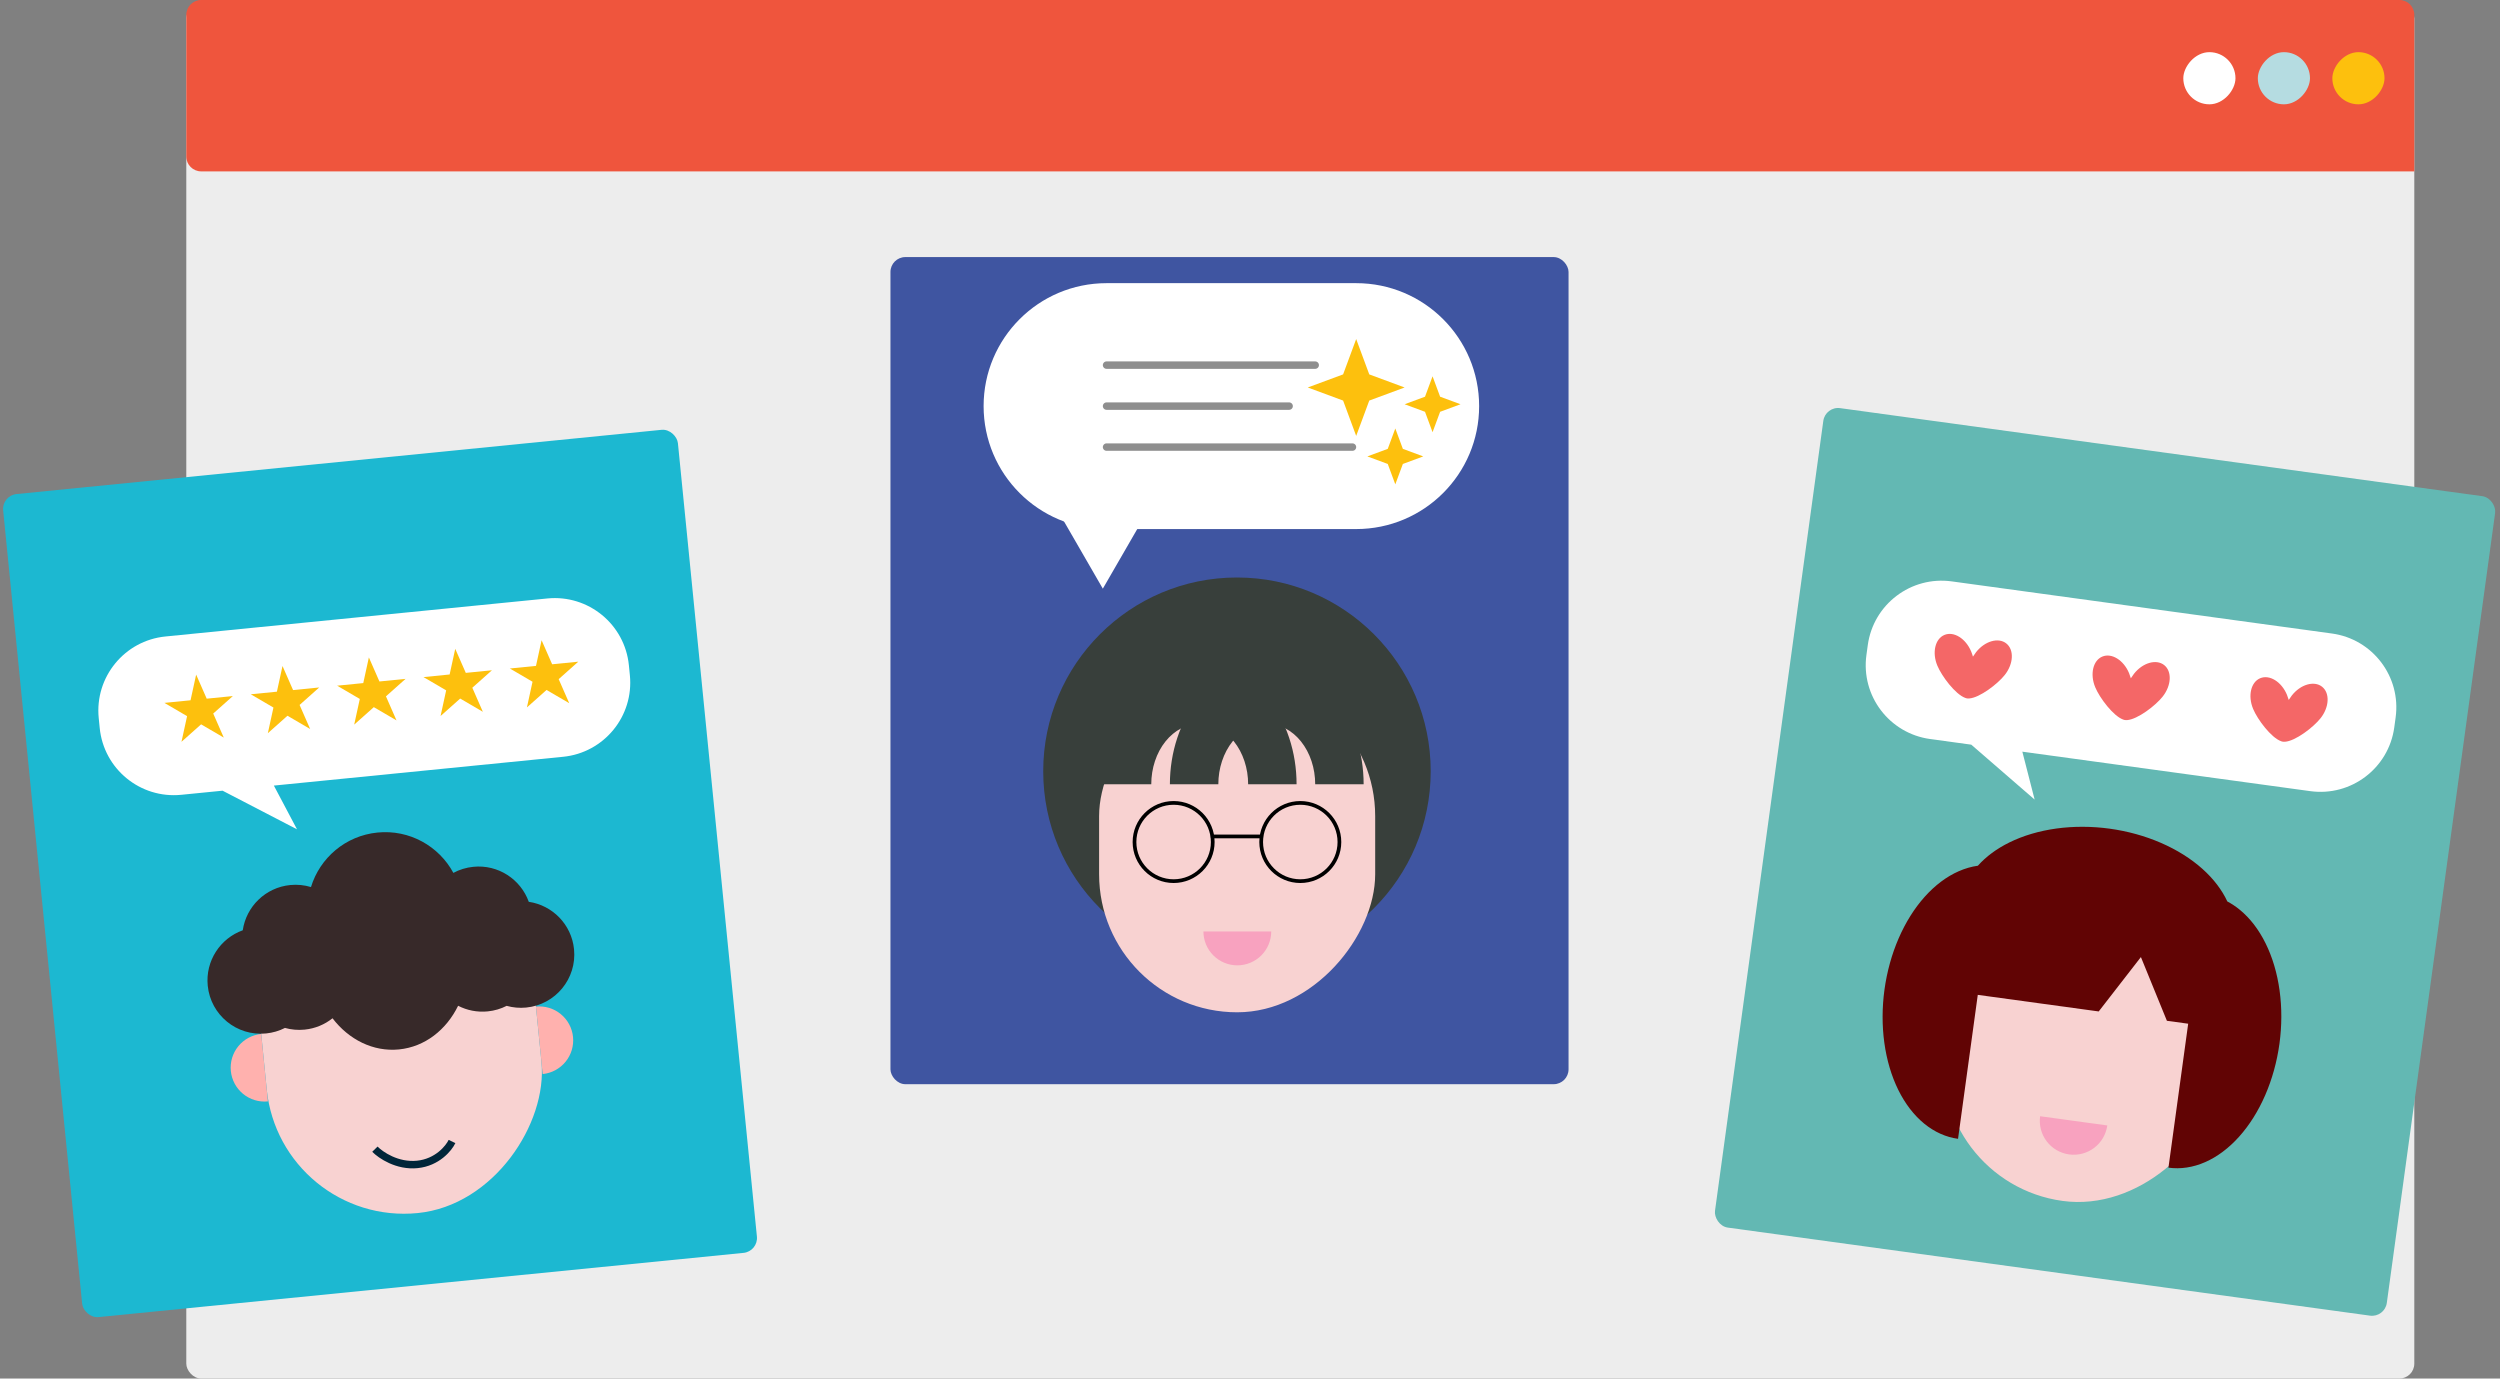 <?xml version="1.0" encoding="UTF-8"?> <svg xmlns="http://www.w3.org/2000/svg" width="671" height="370" viewBox="0 0 671 370" fill="none"><rect x="0" y="0" width="671" height="370" fill="#808080" stroke="none"/><rect x="50" y="1" width="598" height="369" rx="4" fill="#EDEDED"></rect><path d="M50 4C50 1.791 51.791 0 54 0H644C646.209 0 648 1.791 648 4V46H54C51.791 46 50 44.209 50 42V4Z" fill="#EF553D"></path><rect width="14" height="14" rx="7" transform="matrix(1 0 0 -1 586 28)" fill="white"></rect><rect width="14" height="14" rx="7" transform="matrix(1 0 0 -1 626 28)" fill="#FDC00D"></rect><rect width="14" height="14" rx="7" transform="matrix(1 0 0 -1 606 28)" fill="#B5DCE1"></rect><rect x="0.451" y="133" width="182" height="222" rx="4" transform="rotate(-5.686 0.451 133)" fill="#1CB8D1"></rect><rect width="74.1" height="89.699" rx="37.05" transform="matrix(0.995 -0.099 -0.099 -0.995 75.262 329.253)" fill="#F8D2D1"></rect><path d="M100.624 308.439C102.176 310.026 106.62 313.067 111.985 312.533C117.349 311.999 120.445 308.207 121.322 306.378" stroke="#012639" stroke-width="2"></path><path fill-rule="evenodd" clip-rule="evenodd" d="M101.308 223.453C109.916 222.596 117.82 227.116 121.684 234.282C123.298 233.413 125.107 232.842 127.045 232.649C133.712 231.985 139.764 236.012 141.924 242.046C148.266 242.975 153.407 248.114 154.071 254.78C154.853 262.639 149.117 269.644 141.258 270.426C139.432 270.608 137.653 270.438 135.987 269.971C134.446 270.757 132.735 271.275 130.909 271.457C128.062 271.74 125.326 271.168 122.959 269.949C119.81 276.399 114.054 280.973 107.103 281.665C100.153 282.357 93.608 279.008 89.249 273.305C87.168 274.967 84.6 276.067 81.752 276.35C79.927 276.532 78.147 276.362 76.481 275.896C74.94 276.682 73.229 277.199 71.404 277.381C63.545 278.163 56.54 272.427 55.757 264.568C55.094 257.902 59.121 251.85 65.155 249.689C66.083 243.347 71.222 238.206 77.889 237.543C79.827 237.35 81.713 237.553 83.467 238.087C85.843 230.3 92.7 224.31 101.308 223.453Z" fill="#372929"></path><path d="M71.913 295.62C69.511 295.859 67.113 295.134 65.246 293.605C63.379 292.076 62.195 289.868 61.956 287.466C61.717 285.065 62.442 282.666 63.971 280.799C65.5 278.932 67.708 277.749 70.11 277.51L71.011 286.565L71.913 295.62Z" fill="#FFB1AE"></path><path d="M143.845 270.169C146.247 269.93 148.645 270.654 150.512 272.183C152.379 273.712 153.563 275.921 153.802 278.322C154.041 280.724 153.316 283.122 151.787 284.989C150.258 286.857 148.05 288.04 145.648 288.279L144.746 279.224L143.845 270.169Z" fill="#FFB1AE"></path><path d="M44.415 170.831C33.424 171.925 25.401 181.722 26.495 192.714L26.763 195.406C27.857 206.398 37.655 214.421 48.646 213.326L59.74 212.222L79.716 222.588L73.507 210.851L151.139 203.122C162.131 202.028 170.154 192.231 169.06 181.239L168.792 178.547C167.697 167.556 157.9 159.532 146.909 160.627L44.415 170.831Z" fill="white"></path><path d="M52.646 181.066L55.479 187.523L62.496 186.825L57.23 191.514L60.063 197.972L53.975 194.413L48.709 199.102L50.213 192.213L44.125 188.654L51.142 187.955L52.646 181.066Z" fill="#FDC00D"></path><path d="M75.826 178.758L78.658 185.216L85.675 184.517L80.409 189.207L83.242 195.664L77.154 192.105L71.888 196.795L73.392 189.905L67.305 186.346L74.322 185.647L75.826 178.758Z" fill="#FDC00D"></path><path d="M99.005 176.45L101.838 182.908L108.855 182.209L103.589 186.899L106.422 193.357L100.334 189.797L95.068 194.487L96.572 187.598L90.484 184.038L97.501 183.34L99.005 176.45Z" fill="#FDC00D"></path><path d="M122.185 174.142L125.018 180.6L132.035 179.902L126.769 184.591L129.601 191.049L123.514 187.49L118.248 192.179L119.752 185.29L113.664 181.731L120.681 181.032L122.185 174.142Z" fill="#FDC00D"></path><path d="M145.364 171.835L148.197 178.293L155.214 177.594L149.948 182.284L152.781 188.741L146.693 185.182L141.427 189.872L142.931 182.982L136.843 179.423L143.86 178.724L145.364 171.835Z" fill="#FDC00D"></path><rect x="489.92" y="109" width="182" height="222" rx="4" transform="rotate(7.807 489.92 109)" fill="#63B8B3"></rect><rect width="74.1" height="89.699" rx="37.05" transform="matrix(0.991 0.136 0.136 -0.991 516.878 317.291)" fill="#F8D2D1"></rect><path d="M525.728 233.837C527.423 233.093 529.142 232.599 530.86 232.359C533.048 229.907 535.908 227.791 539.307 226.116C543.026 224.283 547.318 223.012 551.936 222.377C556.554 221.742 561.408 221.755 566.222 222.415C571.036 223.075 575.715 224.369 579.992 226.224C584.269 228.078 588.059 230.457 591.148 233.223C594.111 235.878 596.372 238.839 597.814 241.951C598.972 242.561 600.09 243.305 601.157 244.179C603.909 246.433 606.27 249.507 608.103 253.227C609.936 256.946 611.207 261.237 611.841 265.855C612.476 270.473 612.464 275.328 611.804 280.142C611.144 284.956 609.849 289.634 607.995 293.911C606.14 298.188 603.762 301.979 600.995 305.068C598.229 308.156 595.128 310.482 591.871 311.912C588.613 313.342 585.262 313.849 582.01 313.403L587.307 274.764L581.598 273.982L574.619 256.875L563.294 271.472L530.835 267.022L525.538 305.661C522.285 305.215 519.194 303.825 516.442 301.571C513.69 299.317 511.329 296.242 509.496 292.523C507.663 288.804 506.392 284.512 505.757 279.894C505.122 275.276 505.135 270.422 505.795 265.608C506.455 260.794 507.749 256.115 509.604 251.838C511.458 247.561 513.837 243.77 516.603 240.682C519.37 237.593 522.471 235.267 525.728 233.837Z" fill="#610404"></path><path d="M565.597 302.069C565.269 304.46 564.005 306.623 562.082 308.082C560.16 309.54 557.736 310.176 555.345 309.848C552.954 309.52 550.791 308.256 549.332 306.333C547.873 304.411 547.238 301.988 547.566 299.596L556.581 300.833L565.597 302.069Z" fill="#F8A2BF"></path><path d="M523.845 156.044C512.902 154.544 502.814 162.199 501.314 173.142L500.946 175.823C499.446 186.766 507.101 196.854 518.044 198.354L529.09 199.868L546.096 214.609L542.796 201.748L620.09 212.345C631.033 213.845 641.12 206.19 642.621 195.247L642.988 192.566C644.489 181.622 636.834 171.535 625.89 170.035L523.845 156.044Z" fill="white"></path><path fill-rule="evenodd" clip-rule="evenodd" d="M527.445 187.305C524.809 186.335 521.18 181.535 519.976 178.636C518.524 175.136 519.38 171.455 521.889 170.414C524.398 169.372 527.609 171.365 529.062 174.864C529.231 175.27 529.392 175.735 529.541 176.243C529.822 175.795 530.102 175.391 530.373 175.046C532.714 172.066 536.343 171.012 538.479 172.69C540.615 174.368 540.449 178.144 538.108 181.123C536.158 183.606 531.326 187.281 528.533 187.466C528.379 187.485 528.219 187.483 528.053 187.461C527.831 187.439 527.628 187.388 527.445 187.305Z" fill="#F46767"></path><path fill-rule="evenodd" clip-rule="evenodd" d="M569.824 193.116C567.187 192.147 563.557 187.346 562.353 184.446C560.901 180.946 561.757 177.265 564.266 176.224C566.775 175.182 569.986 177.175 571.439 180.674C571.608 181.08 571.769 181.546 571.918 182.053C572.199 181.605 572.479 181.201 572.75 180.856C575.091 177.876 578.72 176.822 580.856 178.5C582.993 180.178 582.826 183.954 580.485 186.933C578.535 189.416 573.703 193.091 570.91 193.276C570.756 193.295 570.595 193.293 570.429 193.27C570.208 193.248 570.006 193.198 569.824 193.116Z" fill="#F46767"></path><path fill-rule="evenodd" clip-rule="evenodd" d="M612.204 198.926C609.567 197.96 605.935 193.156 604.731 190.256C603.278 186.756 604.134 183.075 606.643 182.034C609.152 180.992 612.364 182.985 613.817 186.484C613.985 186.89 614.146 187.356 614.296 187.864C614.576 187.415 614.857 187.011 615.128 186.666C617.469 183.686 621.098 182.632 623.234 184.31C625.37 185.988 625.204 189.764 622.863 192.743C620.912 195.227 616.079 198.902 613.286 199.086C613.133 199.105 612.972 199.103 612.805 199.08C612.586 199.058 612.385 199.008 612.204 198.926Z" fill="#F46767"></path><rect x="239" y="69" width="182" height="222" rx="4" fill="#3F55A1"></rect><rect width="74.1" height="89.699" rx="37.05" transform="matrix(1 0 0 -1 294 271.699)" fill="#3F55A1"></rect><path d="M321.3 253.499C322.686 255.233 326.808 258.699 332.199 258.699C337.59 258.699 341.046 255.233 342.1 253.499" stroke="#3F55A1" stroke-width="2"></path><path fill-rule="evenodd" clip-rule="evenodd" d="M330.4 169C339.05 169 346.467 174.281 349.603 181.794C351.295 181.089 353.152 180.7 355.099 180.7C361.799 180.7 367.422 185.307 368.974 191.525C375.193 193.077 379.799 198.701 379.799 205.4C379.799 213.297 373.397 219.7 365.499 219.7C363.665 219.7 361.911 219.354 360.299 218.725C358.688 219.354 356.934 219.7 355.099 219.7C352.238 219.7 349.573 218.859 347.338 217.412C343.565 223.519 337.385 227.5 330.4 227.5C323.415 227.5 317.234 223.519 313.462 217.412C311.226 218.859 308.561 219.7 305.7 219.7C303.865 219.7 302.112 219.354 300.5 218.725C298.888 219.354 297.134 219.7 295.3 219.7C287.402 219.7 281 213.297 281 205.4C281 198.701 285.607 193.077 291.825 191.525C293.377 185.307 299.001 180.7 305.7 180.7C307.647 180.7 309.504 181.089 311.196 181.794C314.332 174.281 321.749 169 330.4 169Z" fill="#3F55A1"></path><path d="M294 237.9C291.586 237.9 289.272 236.941 287.565 235.234C285.859 233.528 284.9 231.213 284.9 228.8C284.9 226.386 285.859 224.072 287.565 222.365C289.272 220.658 291.586 219.7 294 219.7L294 228.8L294 237.9Z" fill="#3F55A1"></path><path d="M368.099 219.7C370.513 219.7 372.827 220.658 374.534 222.365C376.24 224.072 377.199 226.386 377.199 228.8C377.199 231.213 376.24 233.528 374.534 235.234C372.827 236.941 370.513 237.9 368.099 237.9L368.099 228.8L368.099 219.7Z" fill="#3F55A1"></path><circle cx="332" cy="207" r="52" fill="#383F3B"></circle><rect width="74.1" height="89.699" rx="37.05" transform="matrix(1 0 0 -1 295 271.699)" fill="#F8D2D1"></rect><path d="M341.2 250C341.2 252.413 340.241 254.728 338.535 256.435C336.828 258.141 334.513 259.1 332.1 259.1C329.686 259.1 327.372 258.141 325.665 256.435C323.959 254.728 323 252.413 323 250L332.1 250H341.2Z" fill="#F8A2BF"></path><path d="M296 210.5C296 206.232 296.673 202.006 297.979 198.063C299.286 194.12 301.201 190.537 303.615 187.519C306.03 184.501 308.896 182.107 312.05 180.474C315.205 178.841 318.586 178 322 178C325.414 178 328.795 178.841 331.95 180.474C335.104 182.107 337.97 184.501 340.385 187.519C342.799 190.537 344.714 194.12 346.021 198.063C347.327 202.006 348 206.232 348 210.5H335C335 208.366 334.664 206.253 334.01 204.281C333.357 202.31 332.4 200.518 331.192 199.01C329.985 197.501 328.552 196.304 326.975 195.487C325.398 194.67 323.707 194.25 322 194.25C320.293 194.25 318.602 194.67 317.025 195.487C315.448 196.304 314.015 197.501 312.808 199.01C311.6 200.518 310.643 202.31 309.99 204.281C309.336 206.253 309 208.366 309 210.5L296 210.5Z" fill="#383F3B"></path><path d="M314 210.5C314 206.232 314.673 202.006 315.979 198.063C317.286 194.12 319.201 190.537 321.615 187.519C324.03 184.501 326.896 182.107 330.05 180.474C333.205 178.841 336.586 178 340 178C343.414 178 346.795 178.841 349.95 180.474C353.104 182.107 355.97 184.501 358.385 187.519C360.799 190.537 362.714 194.12 364.021 198.063C365.327 202.006 366 206.232 366 210.5H353C353 208.366 352.664 206.253 352.01 204.281C351.357 202.31 350.4 200.518 349.192 199.01C347.985 197.501 346.552 196.304 344.975 195.487C343.398 194.67 341.707 194.25 340 194.25C338.293 194.25 336.602 194.67 335.025 195.487C333.448 196.304 332.015 197.501 330.808 199.01C329.6 200.518 328.643 202.31 327.99 204.281C327.336 206.253 327 208.366 327 210.5L314 210.5Z" fill="#383F3B"></path><circle cx="315" cy="226" r="10.5" stroke="black"></circle><circle cx="349" cy="226" r="10.5" stroke="black"></circle><line x1="325" y1="224.5" x2="339" y2="224.5" stroke="black"></line><path d="M264 109C264 90.775 278.775 76 297 76H364C382.225 76 397 90.775 397 109C397 127.225 382.225 142 364 142H297C278.775 142 264 127.225 264 109Z" fill="white"></path><path d="M296 158L283.01 135.5L308.99 135.5L296 158Z" fill="white"></path><path d="M297 98H353" stroke="#8E8E8E" stroke-width="2" stroke-linecap="round"></path><path d="M297 109H346" stroke="#8E8E8E" stroke-width="2" stroke-linecap="round"></path><path d="M297 120H363" stroke="#8E8E8E" stroke-width="2" stroke-linecap="round"></path><path d="M364 91L367.511 100.489L377 104L367.511 107.511L364 117L360.489 107.511L351 104L360.489 100.489L364 91Z" fill="#FDC00D"></path><path d="M374.5 115L376.526 120.474L382 122.5L376.526 124.526L374.5 130L372.474 124.526L367 122.5L372.474 120.474L374.5 115Z" fill="#FDC00D"></path><path d="M384.5 101L386.526 106.474L392 108.5L386.526 110.526L384.5 116L382.474 110.526L377 108.5L382.474 106.474L384.5 101Z" fill="#FDC00D"></path></svg> 
